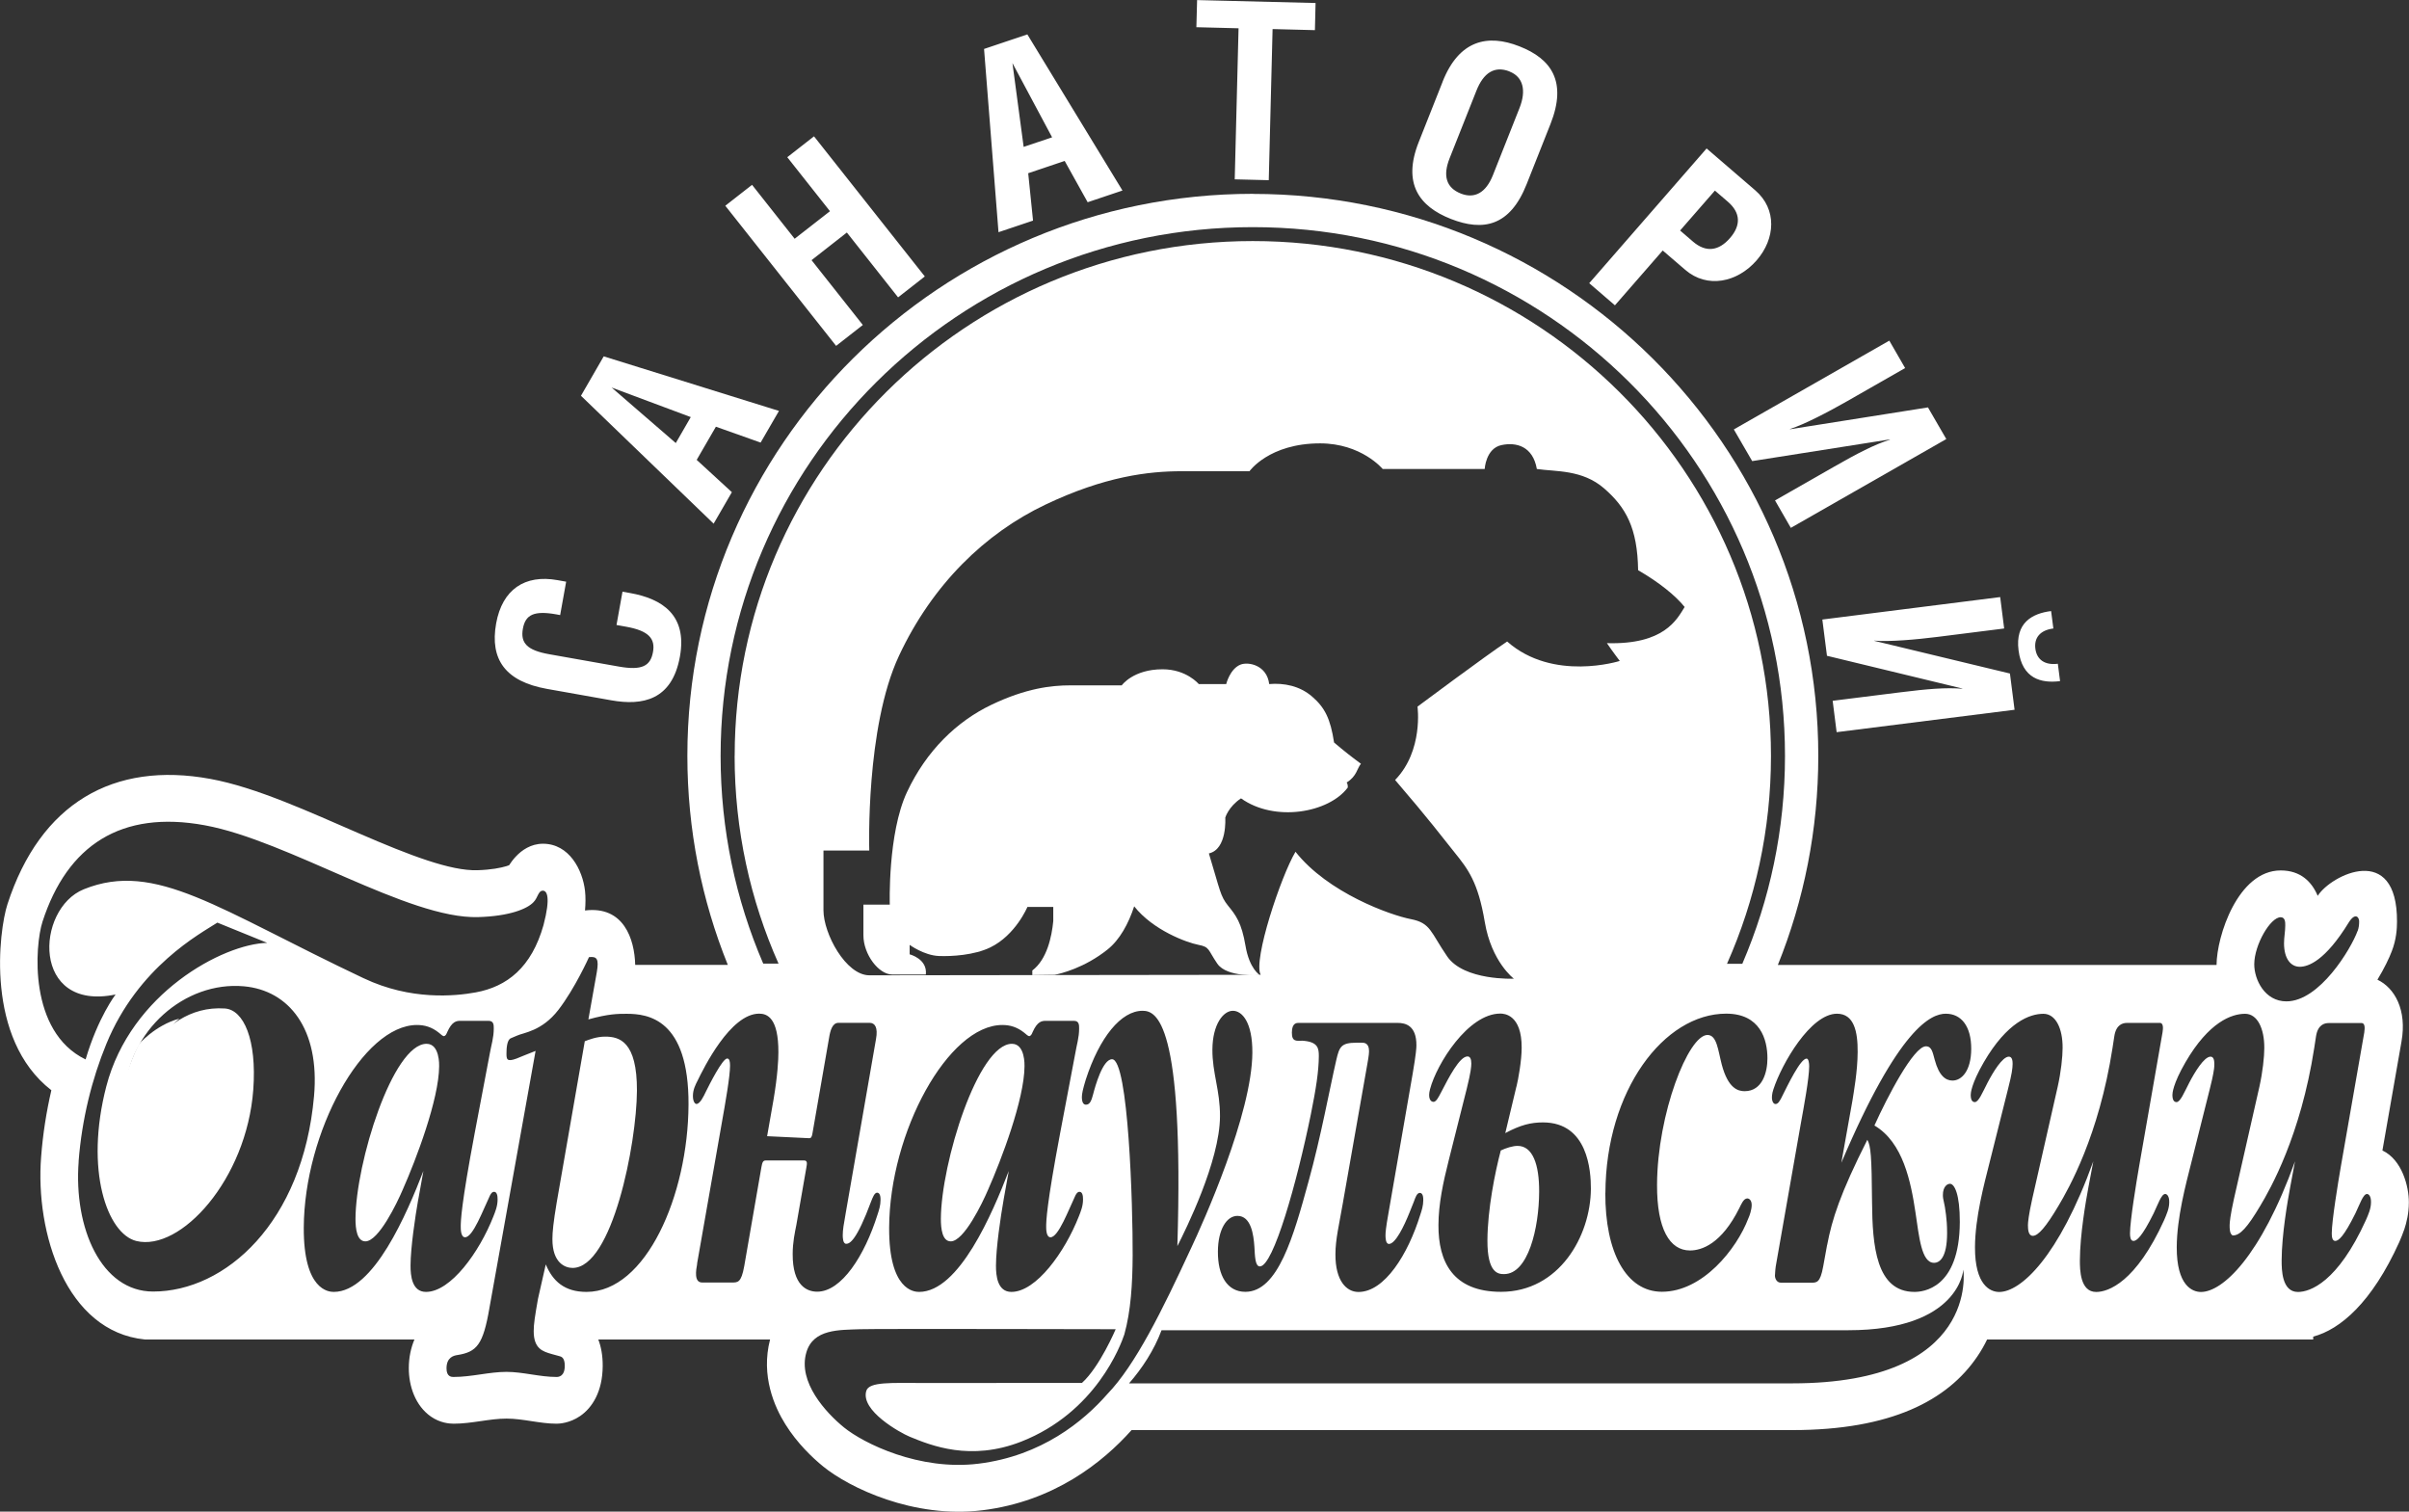 <svg width="153" height="96" viewBox="0 0 153 96" fill="none" xmlns="http://www.w3.org/2000/svg">
<rect x="0" y="0" width="153" height="96" fill="#333333" stroke="none"/>
<g clip-path="url(#clip0_352_5852)">
<path fill-rule="evenodd" clip-rule="evenodd" d="M52.3 54.016H55.209C55.209 54.016 54.961 46.211 57.094 41.651C59.228 37.093 62.582 33.865 66.381 32.055C70.18 30.245 72.956 29.926 75.052 29.926H79.356C79.356 29.926 80.6 28.157 83.839 28.157C86.472 28.157 87.817 29.784 87.817 29.784H94.295C94.295 29.784 94.364 28.476 95.364 28.266C96.3 28.066 97.355 28.339 97.608 29.784C98.819 29.962 100.489 29.812 101.879 31.015C103.265 32.219 103.999 33.527 104.04 36.213C105.394 36.992 106.426 37.84 106.995 38.547C106.495 39.358 105.687 40.949 102.058 40.845C102.416 41.373 102.875 41.975 102.875 41.975C102.875 41.975 98.64 43.32 95.722 40.74C94.336 41.661 90.028 44.875 90.028 44.875C90.028 44.875 90.418 47.669 88.606 49.534C90.849 52.151 91.524 53.067 92.377 54.13C93.231 55.192 93.873 56.003 94.3 58.547C94.726 61.091 96.149 62.154 96.149 62.154C96.149 62.154 92.983 62.295 91.914 60.74C90.845 59.186 90.881 58.62 89.601 58.37C88.321 58.123 84.343 56.71 82.279 54.093C81.352 55.648 79.572 60.986 80.067 61.907C77.291 61.907 56.071 61.939 55.218 61.939C53.722 61.939 52.3 59.295 52.3 57.809V54.025M46.657 48.007C46.657 52.703 47.652 57.166 49.446 61.196H48.474C46.73 57.148 45.767 52.689 45.767 48.007C45.767 29.461 60.898 14.425 79.567 14.425C98.236 14.425 113.368 29.461 113.368 48.007C113.368 52.694 112.4 57.157 110.656 61.21H109.684C111.478 57.17 112.478 52.703 112.478 48.007C112.478 29.948 97.745 15.309 79.567 15.309C61.389 15.309 46.661 29.948 46.661 48.007H46.657ZM75.63 79.305C73.809 83.235 72.112 86.686 70.331 88.532C68.817 90.26 66.156 92.458 62.151 92.954C58.388 93.42 54.846 91.664 53.598 90.648C52.47 89.727 50.648 87.771 51.217 85.874C51.662 84.393 53.3 84.466 54.622 84.415C55.672 84.379 70.859 84.415 70.859 84.415C70.859 84.415 69.845 86.809 68.716 87.826C68.446 87.826 58.925 87.826 58.622 87.83C56.627 87.83 55.2 87.739 55.021 88.327C54.635 89.585 57.172 90.99 57.774 91.24C59.136 91.801 61.632 92.818 64.867 91.55C69.597 89.69 71.18 85.432 71.409 84.744C71.822 83.262 71.928 81.534 71.937 79.72C71.951 76.606 71.676 67.269 70.629 67.269C70.033 67.269 69.556 68.988 69.423 69.507C69.326 69.863 69.235 70.155 68.973 70.155C68.803 70.155 68.712 69.995 68.712 69.667C68.712 69.471 68.771 69.179 68.959 68.564C69.831 65.874 71.203 64.192 72.566 64.192C73.424 64.192 75.213 64.807 74.777 79.136C75.305 78.097 77.47 73.752 77.484 70.898C77.493 69.243 76.993 68.144 77.002 66.653C77.012 65.035 77.704 64.192 78.301 64.192C78.897 64.192 79.549 64.935 79.54 66.845C79.521 70.734 76.429 77.609 75.635 79.296L75.63 79.305ZM71.712 87.848C72.534 86.905 73.295 85.756 73.772 84.479H117.382C124.466 84.479 124.696 80.631 124.696 80.631C124.696 80.631 125.77 87.853 113.827 87.853H71.708L71.712 87.848ZM23.106 62.131C13.851 57.754 9.878 54.636 5.327 56.473C2.234 57.718 1.991 64.269 7.341 63.157C7.341 63.157 6.231 64.597 5.437 67.282C1.785 65.514 2.216 60.025 2.698 58.538C4.276 53.674 7.694 51.435 13.007 52.411C18.32 53.386 25.927 58.374 30.369 58.242C32.328 58.187 33.48 57.731 33.888 57.289C34.168 57.006 34.177 56.564 34.48 56.564C34.737 56.564 34.984 56.97 34.521 58.743C33.759 61.452 32.195 62.66 30.213 63.024C28.891 63.266 26.079 63.539 23.11 62.131H23.106ZM137.355 65.514L135.859 74.071C135.684 75.079 135.281 77.54 135.281 78.32C135.281 78.516 135.299 78.808 135.501 78.808C135.703 78.808 136.042 78.548 136.781 77.057C137.047 76.505 137.272 75.826 137.515 75.826C137.625 75.826 137.777 75.958 137.772 76.346C137.772 76.765 137.598 77.126 137.451 77.481C135.657 81.434 133.9 82.049 133.133 82.049C132.106 82.049 132.097 80.627 132.097 80.043C132.106 78.393 132.468 76.319 132.643 75.375L132.95 73.752C130.752 79.847 128.334 82.049 126.972 82.049C126.412 82.049 125.425 81.63 125.435 79.2C125.444 77.322 126.013 75.211 126.357 73.847L127.536 69.147C127.784 68.176 127.82 67.852 127.825 67.561C127.825 67.397 127.807 67.105 127.586 67.105C127.173 67.105 126.572 68.108 126.233 68.76C125.912 69.375 125.669 69.991 125.425 69.991C125.315 69.991 125.164 69.927 125.164 69.535C125.164 69.439 125.187 68.855 125.994 67.46C127.481 64.903 128.922 64.383 129.78 64.383C130.564 64.383 131.009 65.322 131 66.553C131 67.105 130.899 68.076 130.688 69.015L129.068 76.15C128.839 77.189 128.802 77.609 128.798 77.805C128.798 78.097 128.83 78.484 129.11 78.484C129.445 78.484 129.936 77.933 130.743 76.569C131.381 75.498 133.303 72.129 134.17 66.553L134.285 65.805C134.4 65.058 134.831 64.962 135.093 64.962H137.185C137.355 64.962 137.41 65.19 137.35 65.514H137.355ZM116.043 79.063L115.795 80.426C115.602 81.493 115.377 81.461 114.987 81.461H113.12C112.822 81.461 112.73 81.169 112.73 81.01C112.73 80.85 112.771 80.426 112.808 80.267L114.363 71.413C114.574 70.246 114.9 68.495 114.905 67.716C114.905 67.52 114.868 67.228 114.74 67.228C114.35 67.228 113.556 68.883 113.12 69.758C113.024 69.922 112.932 70.114 112.762 70.114C112.592 70.114 112.427 69.79 112.634 69.174C113.166 67.552 114.992 64.378 116.671 64.378C117.754 64.378 117.993 65.514 117.983 66.808C117.979 68.039 117.727 69.403 117.653 69.89L116.947 73.843C120.608 65.222 122.668 64.378 123.581 64.378C124.572 64.378 125.201 65.185 125.196 66.612C125.191 68.007 124.59 68.623 124.008 68.623C123.576 68.623 123.15 68.331 122.874 67.292C122.746 66.836 122.691 66.448 122.319 66.448C121.535 66.448 119.855 69.69 119.048 71.477C120.874 72.548 121.365 75.074 121.654 76.989C121.888 78.543 122.03 80.198 122.833 80.198C123.205 80.198 123.659 79.843 123.664 78.32C123.664 77.768 123.631 77.477 123.595 77.153C123.503 76.341 123.393 76.214 123.397 75.89C123.397 75.37 123.664 75.179 123.847 75.179C124.127 75.179 124.476 75.826 124.471 77.609C124.453 81.885 122.081 82.045 121.594 82.045C119.149 82.045 118.919 79.1 118.897 76.341C118.874 73.424 118.819 72.776 118.598 72.384C116.864 75.822 116.355 77.44 116.047 79.063H116.043ZM101.962 75.753C101.989 69.266 105.674 64.374 109.633 64.374C111.799 64.374 112.258 66.024 112.253 67.223C112.253 68.067 111.946 69.298 110.803 69.298C110.39 69.298 109.757 69.133 109.353 67.611C109.115 66.704 109.046 65.728 108.445 65.728C107.229 65.728 105.265 70.725 105.242 75.229C105.228 78.051 106.045 79.414 107.334 79.414C108.082 79.414 109.335 78.995 110.468 76.724C110.583 76.496 110.734 76.109 110.973 76.109C111.106 76.109 111.253 76.237 111.253 76.528C111.253 76.82 111.12 77.208 111.042 77.372C110.303 79.318 108.142 82.036 105.55 82.036C103.274 82.036 101.939 79.51 101.957 75.749L101.962 75.753ZM85.298 76.337L86.835 67.615C86.949 67 86.949 66.836 86.949 66.74C86.949 66.22 86.615 66.22 86.504 66.22H86.151C85.178 66.22 85.068 66.48 84.876 67.292C84.435 69.206 83.903 72.156 83.105 75.042C82.155 78.511 81.168 82.04 79.095 82.04C77.938 82.04 77.342 81.005 77.351 79.483C77.356 78.088 77.902 77.217 78.594 77.217C79.471 77.217 79.618 78.448 79.668 79.163C79.705 79.715 79.7 80.426 80.017 80.426C80.875 80.426 82.375 75.074 83.256 70.761C83.582 69.138 83.756 68.039 83.761 67.064C83.761 66.576 83.71 66.156 82.719 66.093C82.366 66.093 82.045 66.188 82.049 65.577C82.049 64.93 82.389 64.962 82.499 64.962H88.771C89.257 64.962 89.964 65.121 89.959 66.384C89.959 66.549 89.936 66.936 89.725 68.167L88.188 77.021C88.014 77.992 87.996 78.284 87.996 78.448C87.996 78.575 87.996 78.999 88.216 78.999C88.629 78.999 89.175 77.864 89.514 77.021L89.799 76.309C89.895 76.05 89.987 75.758 90.175 75.758C90.267 75.758 90.4 75.822 90.395 76.214C90.395 76.569 90.299 76.861 90.202 77.153C89.427 79.651 87.941 82.049 86.28 82.049C85.513 82.049 84.807 81.338 84.816 79.651C84.816 78.712 85.05 77.773 85.298 76.346V76.337ZM44.271 80.262L45.826 71.409C46.092 69.918 46.363 68.363 46.367 67.679C46.367 67.419 46.331 67.223 46.184 67.223C45.886 67.223 45.055 68.878 44.831 69.329C44.679 69.653 44.454 70.109 44.23 70.109C44.138 70.109 44.005 69.95 44.009 69.589C44.009 69.202 44.179 68.874 44.294 68.65C44.688 67.839 46.386 64.374 48.217 64.374C48.721 64.374 49.446 64.634 49.437 66.836C49.437 67.292 49.391 68.295 49.125 69.854L48.721 72.156L51.392 72.284C51.525 72.284 51.561 72.188 51.598 71.992L52.653 65.928C52.731 65.441 52.864 64.957 53.254 64.957H55.232C55.567 64.957 55.773 65.249 55.636 65.992L53.718 77.011C53.585 77.759 53.525 78.115 53.525 78.439C53.525 78.566 53.525 78.99 53.745 78.99C53.965 78.99 54.401 78.794 55.328 76.296C55.42 76.068 55.535 75.744 55.704 75.744C55.796 75.744 55.929 75.808 55.925 76.2C55.925 76.556 55.828 76.847 55.732 77.139C54.915 79.733 53.452 82.031 51.901 82.031C51.249 82.031 50.336 81.644 50.345 79.638C50.345 78.89 50.483 78.274 50.579 77.787L51.213 74.153C51.249 73.925 51.309 73.697 51.066 73.697H48.639C48.45 73.697 48.414 73.829 48.359 74.121L47.267 80.413C47.074 81.479 46.854 81.448 46.459 81.448H44.592C44.069 81.448 44.202 80.672 44.28 80.253L44.271 80.262ZM149.733 59.126C149.316 60.262 147.32 63.594 145.214 63.594C143.833 63.594 143.168 62.204 143.172 61.233C143.177 60.002 144.195 58.251 144.847 58.251C145.127 58.251 145.145 58.543 145.141 58.771C145.141 59.158 145.063 59.518 145.063 59.906C145.063 60.877 145.485 61.397 146.063 61.397C146.586 61.397 147.669 61.041 149.178 58.575C149.591 57.927 149.834 58.251 149.834 58.511C149.834 58.739 149.811 58.93 149.738 59.126H149.733ZM150.169 65.514L148.673 74.071C148.499 75.079 148.095 77.54 148.095 78.32C148.095 78.516 148.114 78.808 148.316 78.808C148.517 78.808 148.857 78.548 149.596 77.057C149.862 76.505 150.087 75.826 150.33 75.826C150.44 75.826 150.591 75.958 150.587 76.346C150.587 76.765 150.417 77.126 150.265 77.481C148.472 81.434 146.714 82.049 145.948 82.049C144.92 82.049 144.911 80.627 144.911 80.043C144.92 78.393 145.283 76.319 145.457 75.375L145.76 73.752C143.567 79.847 141.144 82.049 139.786 82.049C139.226 82.049 138.24 81.63 138.249 79.2C138.258 77.322 138.827 75.211 139.171 73.847L140.351 69.147C140.406 68.951 140.58 68.208 140.617 67.884C140.635 67.789 140.635 67.656 140.635 67.561C140.635 67.397 140.617 67.105 140.396 67.105C139.984 67.105 139.382 68.108 139.043 68.76C138.722 69.375 138.479 69.991 138.235 69.991C138.125 69.991 137.974 69.927 137.974 69.535C137.974 69.439 137.997 68.855 138.804 67.46C140.291 64.903 141.732 64.383 142.59 64.383C143.374 64.383 143.815 65.322 143.81 66.553C143.81 67.105 143.709 68.076 143.498 69.019L141.878 76.154C141.649 77.194 141.612 77.613 141.608 77.809C141.608 77.905 141.608 78.037 141.626 78.133C141.644 78.297 141.699 78.393 141.791 78.457C142.259 78.489 142.746 77.937 143.553 76.578C144.195 75.507 146.113 72.138 146.98 66.562L147.095 65.814C147.21 65.067 147.641 64.971 147.903 64.971H149.995C150.165 64.971 150.22 65.199 150.16 65.523L150.169 65.514ZM95.318 73.063C94.956 74.427 94.478 76.793 94.469 78.771C94.46 80.878 95.171 80.914 95.525 80.914C97.057 80.914 97.745 77.996 97.754 75.689C97.764 73.939 97.337 72.772 96.387 72.772C96.071 72.772 95.658 72.904 95.318 73.063ZM96.309 69.01L95.603 71.96C96.575 71.44 97.231 71.281 97.998 71.281C100.851 71.281 101.044 74.358 101.04 75.493C101.026 78.511 99.012 82.04 95.332 82.04C92.272 82.04 91.345 80.13 91.359 77.796C91.363 76.465 91.652 75.106 92.015 73.674L93.157 69.138C93.423 68.067 93.442 67.743 93.446 67.547C93.446 67.255 93.373 67.091 93.203 67.091C92.698 67.091 92.019 68.422 91.515 69.393C91.363 69.685 91.212 69.977 91.047 69.977C90.84 69.977 90.675 69.717 90.826 69.165C91.244 67.574 93.24 64.369 95.291 64.369C95.534 64.369 96.653 64.433 96.644 66.539C96.644 67.351 96.428 68.55 96.314 69.006L96.309 69.01ZM59.756 77.408C59.756 78.024 59.843 78.835 60.384 78.835C61.224 78.835 62.394 76.401 62.752 75.562C63.6 73.647 65.055 69.822 65.069 67.716C65.069 67.652 65.115 66.289 64.27 66.289C62.123 66.289 59.774 73.843 59.756 77.413V77.408ZM63.743 76.177L64.069 74.363C63.032 77.053 60.912 82.045 58.375 82.045C58.058 82.045 56.452 81.949 56.471 77.964C56.498 71.901 60.224 65.094 63.66 65.094C64.147 65.094 64.591 65.222 65.041 65.577C65.188 65.705 65.303 65.805 65.376 65.805C65.486 65.773 65.528 65.678 65.583 65.546C65.885 64.866 66.165 64.83 66.427 64.83H68.202C68.537 64.83 68.537 65.09 68.537 65.318C68.537 65.901 68.381 66.357 68.29 66.909L67.331 71.965C66.468 76.537 66.445 77.54 66.445 77.896C66.445 78.056 66.445 78.575 66.72 78.575C67.225 78.575 67.868 76.825 68.303 75.917C68.377 75.785 68.436 75.689 68.565 75.689C68.735 75.689 68.79 75.917 68.785 76.177C68.785 76.601 68.634 76.957 68.519 77.249C67.629 79.519 65.807 82.045 64.238 82.045C63.344 82.045 63.252 81.01 63.256 80.362C63.261 79.227 63.55 77.285 63.743 76.182V76.177ZM37.141 66.124L35.356 76.373C35.145 77.636 35.085 78.252 35.085 78.676C35.076 80.23 35.916 80.522 36.365 80.522C38.884 80.522 40.435 72.644 40.453 69.27C40.467 66.124 39.329 65.833 38.435 65.833C37.875 65.833 37.407 66.029 37.145 66.124H37.141ZM31.084 83.066L34.016 66.74C33.379 67 33.099 67.096 32.8 67.228C32.181 67.456 32.167 67.26 32.167 66.904C32.167 66.612 32.19 66.029 32.452 65.933L32.828 65.773C33.241 65.577 34.411 65.5 35.466 64.132C36.521 62.764 37.407 60.786 37.407 60.786C37.93 60.722 38.04 60.918 37.907 61.725L37.37 64.739C38.66 64.383 39.238 64.383 39.797 64.383C41.123 64.383 43.752 64.675 43.729 70.15C43.702 75.922 41.022 82.045 37.251 82.045C35.852 82.045 35.108 81.365 34.663 80.299L34.168 82.487C33.975 83.59 33.897 84.078 33.897 84.529C33.892 85.665 34.489 85.829 35.03 85.988L35.517 86.121C35.65 86.152 35.87 86.216 35.87 86.736C35.87 87.447 35.439 87.447 35.342 87.447C34.278 87.447 33.213 87.124 32.167 87.124C31.066 87.124 29.96 87.447 28.804 87.447C28.694 87.447 28.355 87.447 28.359 86.9C28.359 86.189 28.832 86.089 29.034 86.057C30.286 85.861 30.681 85.409 31.084 83.07V83.066ZM22.578 77.408C22.578 78.024 22.665 78.835 23.207 78.835C24.046 78.835 25.216 76.401 25.574 75.562C26.423 73.647 27.877 69.822 27.891 67.716C27.891 67.652 27.937 66.289 27.093 66.289C24.946 66.289 22.592 73.843 22.578 77.413V77.408ZM26.565 76.177L26.891 74.363C25.849 77.053 23.734 82.045 21.197 82.045C20.881 82.045 19.275 81.949 19.293 77.964C19.321 71.901 23.046 65.094 26.483 65.094C26.969 65.094 27.414 65.222 27.864 65.577C28.011 65.705 28.125 65.805 28.199 65.805C28.309 65.773 28.35 65.678 28.405 65.546C28.708 64.866 28.988 64.83 29.249 64.83H31.025C31.36 64.83 31.36 65.09 31.36 65.318C31.36 65.901 31.204 66.357 31.107 66.909L30.148 71.965C29.286 76.537 29.263 77.54 29.263 77.896C29.263 78.056 29.263 78.575 29.538 78.575C30.043 78.575 30.685 76.825 31.121 75.917C31.195 75.785 31.254 75.689 31.383 75.689C31.552 75.689 31.608 75.917 31.603 76.177C31.603 76.601 31.452 76.957 31.337 77.249C30.447 79.519 28.625 82.045 27.056 82.045C26.162 82.045 26.07 81.01 26.074 80.362C26.079 79.227 26.368 77.285 26.561 76.182L26.565 76.177ZM4.992 73.761C5.198 71.08 5.841 68.518 6.754 66.298C8.768 61.383 12.737 59.286 13.806 58.593L16.971 59.879C14.164 59.942 8.291 63.088 6.754 68.983C5.364 74.326 6.818 78.356 8.658 78.812C11.461 79.501 15.664 74.914 16.086 69.202C16.32 66.01 15.471 64.128 14.283 64.046C9.773 63.74 7.919 69.507 7.919 69.507C8.139 65.463 11.732 62.3 15.489 62.637C18.343 62.892 20.325 65.336 19.945 69.612C19.233 77.654 14.306 82.022 9.722 82.022C6.442 82.022 4.671 78.005 4.996 73.761H4.992ZM79.567 12.314C99.402 12.314 115.483 28.294 115.483 48.002C115.483 52.694 114.57 57.175 112.914 61.283H140.777C140.786 59.459 142.131 55.279 144.852 55.279C146.127 55.279 146.834 56.013 147.201 56.892C148.049 55.557 152.261 53.459 152.238 58.529C152.238 58.962 152.202 59.651 151.908 60.407C151.747 60.836 151.435 61.492 150.995 62.217C152.087 62.737 152.881 64.132 152.523 66.147L151.312 73.063C152.564 73.656 152.995 75.357 152.991 76.36C152.991 77.071 152.839 77.654 152.706 78.06C152.615 78.334 152.486 78.635 152.376 78.894C150.642 82.719 148.637 84.429 146.916 84.885V85.067H126.205C126.031 85.427 125.825 85.792 125.581 86.148C123.696 88.933 120.108 90.821 113.831 90.821H71.868C70.051 92.859 66.954 95.348 62.394 95.913C58.008 96.456 53.92 94.468 52.282 93.132C51.603 92.581 50.625 91.651 49.877 90.447C49.194 89.357 48.308 87.374 48.909 85.067H37.999C38.173 85.519 38.283 86.075 38.279 86.75C38.27 88.377 37.613 89.403 36.847 89.927C36.177 90.388 35.512 90.415 35.352 90.415C34.287 90.415 33.223 90.091 32.176 90.091C31.075 90.091 29.97 90.415 28.813 90.415C28.534 90.415 27.942 90.365 27.363 89.959C26.382 89.271 25.96 88.035 25.964 86.877C25.964 86.216 26.097 85.601 26.322 85.067H9.204C4.18 84.566 2.234 78.284 2.611 73.478C2.721 72.024 2.946 70.602 3.262 69.238C-0.968 65.956 -0.064 59.076 0.473 57.426C2.56 51.002 7.217 48.335 13.361 49.466C14.806 49.73 16.402 50.259 18.068 50.916C19.619 51.526 21.229 52.247 22.812 52.931C26.061 54.339 28.625 55.315 30.318 55.265C31.218 55.237 31.805 55.114 32.154 55.01L32.333 54.95C32.438 54.786 32.58 54.59 32.759 54.399C33.135 53.997 33.714 53.583 34.484 53.583C36.154 53.583 37.003 55.247 37.155 56.573C37.2 56.979 37.191 57.398 37.155 57.822C39.609 57.517 40.302 59.628 40.343 61.278H46.225C44.569 57.175 43.656 52.694 43.656 47.998C43.656 28.289 59.737 12.309 79.572 12.309L79.567 12.314Z" fill="white"/>
<path fill-rule="evenodd" clip-rule="evenodd" d="M8.8 66.343C8.8 66.343 5.969 71.91 8.171 75.065C10.911 78.986 14.407 72.521 14.407 72.521C14.407 72.521 12.874 74.641 10.36 73.506C8.291 72.571 8.305 67.346 11.392 64.688C9.823 65.117 8.795 66.343 8.795 66.343" fill="white"/>
<path fill-rule="evenodd" clip-rule="evenodd" d="M54.833 57.449H56.512C56.512 57.449 56.37 52.94 57.604 50.305C58.838 47.669 60.774 45.805 62.972 44.756C65.165 43.708 66.771 43.525 67.982 43.525H71.244C71.244 43.525 71.965 42.504 73.837 42.504C75.36 42.504 76.135 43.443 76.135 43.443H77.879C77.879 43.443 78.113 42.477 78.787 42.208C79.301 42.007 80.466 42.249 80.609 43.443C81.54 43.366 82.54 43.548 83.339 44.241C84.141 44.934 84.499 45.645 84.729 47.154C85.353 47.688 85.977 48.171 86.436 48.504C86.188 48.791 86.174 49.302 85.527 49.694C85.619 49.808 85.6 50.013 85.6 50.013C84.398 51.627 80.953 52.228 78.819 50.701C78.016 51.235 77.819 51.928 77.819 51.928C77.819 51.928 77.957 53.934 76.778 54.198C77.498 56.569 77.498 56.897 77.993 57.513C78.489 58.123 78.856 58.593 79.104 60.066C79.352 61.538 80.012 61.921 80.012 61.921C80.012 61.921 77.934 62.099 77.314 61.201C76.7 60.303 76.846 60.143 76.108 60.002C75.369 59.86 73.226 59.072 72.034 57.558C71.676 58.657 71.116 59.683 70.345 60.298C68.877 61.474 67.363 61.834 66.982 61.907L65.564 61.926V61.634C66.496 60.927 66.798 59.496 66.895 58.493V57.599H65.252C65.252 57.599 64.509 59.382 62.898 60.166C61.88 60.663 60.435 60.745 59.632 60.713C58.687 60.676 57.774 60.006 57.774 60.006V60.608C57.774 60.608 58.916 60.891 58.801 61.889H56.668C55.805 61.889 54.837 60.608 54.837 59.4V57.453L54.833 57.449Z" fill="white"/>
<path fill-rule="evenodd" clip-rule="evenodd" d="M130.27 38.807C129.064 38.957 127.981 39.554 128.201 41.296C128.431 43.101 129.633 43.407 130.839 43.256L130.697 42.153C129.853 42.258 129.357 41.88 129.27 41.196C129.183 40.512 129.564 40.019 130.413 39.914L130.27 38.811V38.807ZM127.04 37.918L115.74 39.345L116.034 41.647L124.632 43.726V43.74C123.59 43.653 122.406 43.753 120.686 43.968L116.396 44.505L116.648 46.498L127.949 45.075L127.655 42.773L119.043 40.699V40.685C120.007 40.767 121.704 40.617 123.049 40.448L127.288 39.914L127.036 37.922L127.04 37.918ZM119.993 21.633L110.119 27.272L111.285 29.283L120.025 27.906L120.034 27.92C119.034 28.239 117.97 28.79 116.469 29.648L112.735 31.781L113.739 33.523L123.613 27.883L122.448 25.873L113.694 27.259L113.684 27.245C114.607 26.953 116.13 26.155 117.304 25.485L120.998 23.374L119.993 21.633ZM108.917 12.104L109.739 12.811C110.56 13.518 110.574 14.32 109.872 15.122C109.161 15.938 108.353 16.052 107.527 15.346L106.706 14.639L108.917 12.104ZM105.6 15.906L107.032 17.137C108.426 18.337 110.335 17.944 111.565 16.536C112.762 15.163 112.872 13.285 111.478 12.086L108.39 9.428L100.934 17.985L102.567 19.39L105.605 15.906H105.6ZM95.869 4.541C96.736 4.878 96.951 5.74 96.507 6.861L94.814 11.133C94.373 12.241 93.657 12.633 92.79 12.296C91.836 11.922 91.634 11.151 92.065 10.057L93.772 5.754C94.217 4.632 94.914 4.162 95.869 4.536V4.541ZM91.625 5.188L90.111 9.009C89.055 11.662 90.143 13.116 92.152 13.905C94.194 14.703 95.901 14.379 96.961 11.694L98.475 7.873C99.539 5.188 98.539 3.738 96.497 2.941C94.488 2.152 92.671 2.535 91.62 5.193L91.625 5.188ZM80.834 1.846L83.513 1.915L83.554 0.191L76.03 0.005L75.984 1.728L78.663 1.796L78.42 11.389L80.581 11.443L80.824 1.851L80.834 1.846ZM65.014 9.328L64.302 4.007L66.821 8.721L65.014 9.328ZM63.412 14.748L65.61 14.01L65.303 11.001L67.62 10.221L69.079 12.843L71.29 12.1L65.248 2.184L62.499 3.109L63.417 14.748H63.412ZM47.762 11.74L46.065 13.066L53.103 21.965L54.8 20.639L51.543 16.522L53.786 14.767L57.039 18.884L58.737 17.557L51.699 8.658L50.001 9.984L52.713 13.413L50.469 15.163L47.762 11.735V11.74ZM42.917 28.134L38.843 24.61L43.872 26.488L42.922 28.134H42.917ZM45.326 33.254L46.482 31.257L44.248 29.205L45.468 27.099L48.308 28.107L49.474 26.096L38.343 22.631L36.898 25.134L45.331 33.263L45.326 33.254ZM35.962 36.942L35.402 36.842C33.337 36.472 31.901 37.43 31.511 39.591C31.098 41.889 32.112 43.279 34.737 43.749L38.82 44.474C40.807 44.829 42.683 44.474 43.183 41.697C43.66 39.057 42.05 38.023 40.018 37.662L39.536 37.576L39.155 39.691L39.761 39.8C41.206 40.056 41.628 40.562 41.472 41.41C41.311 42.303 40.761 42.591 39.302 42.331L34.874 41.547C33.461 41.296 33.048 40.826 33.209 39.928C33.369 39.035 33.915 38.766 35.328 39.016L35.576 39.062L35.957 36.947L35.962 36.942Z" fill="white"/>
</g>
<defs>
<clipPath id="clip0_352_5852">
<rect width="153" height="96" fill="white"/>
</clipPath>
</defs>
</svg>

